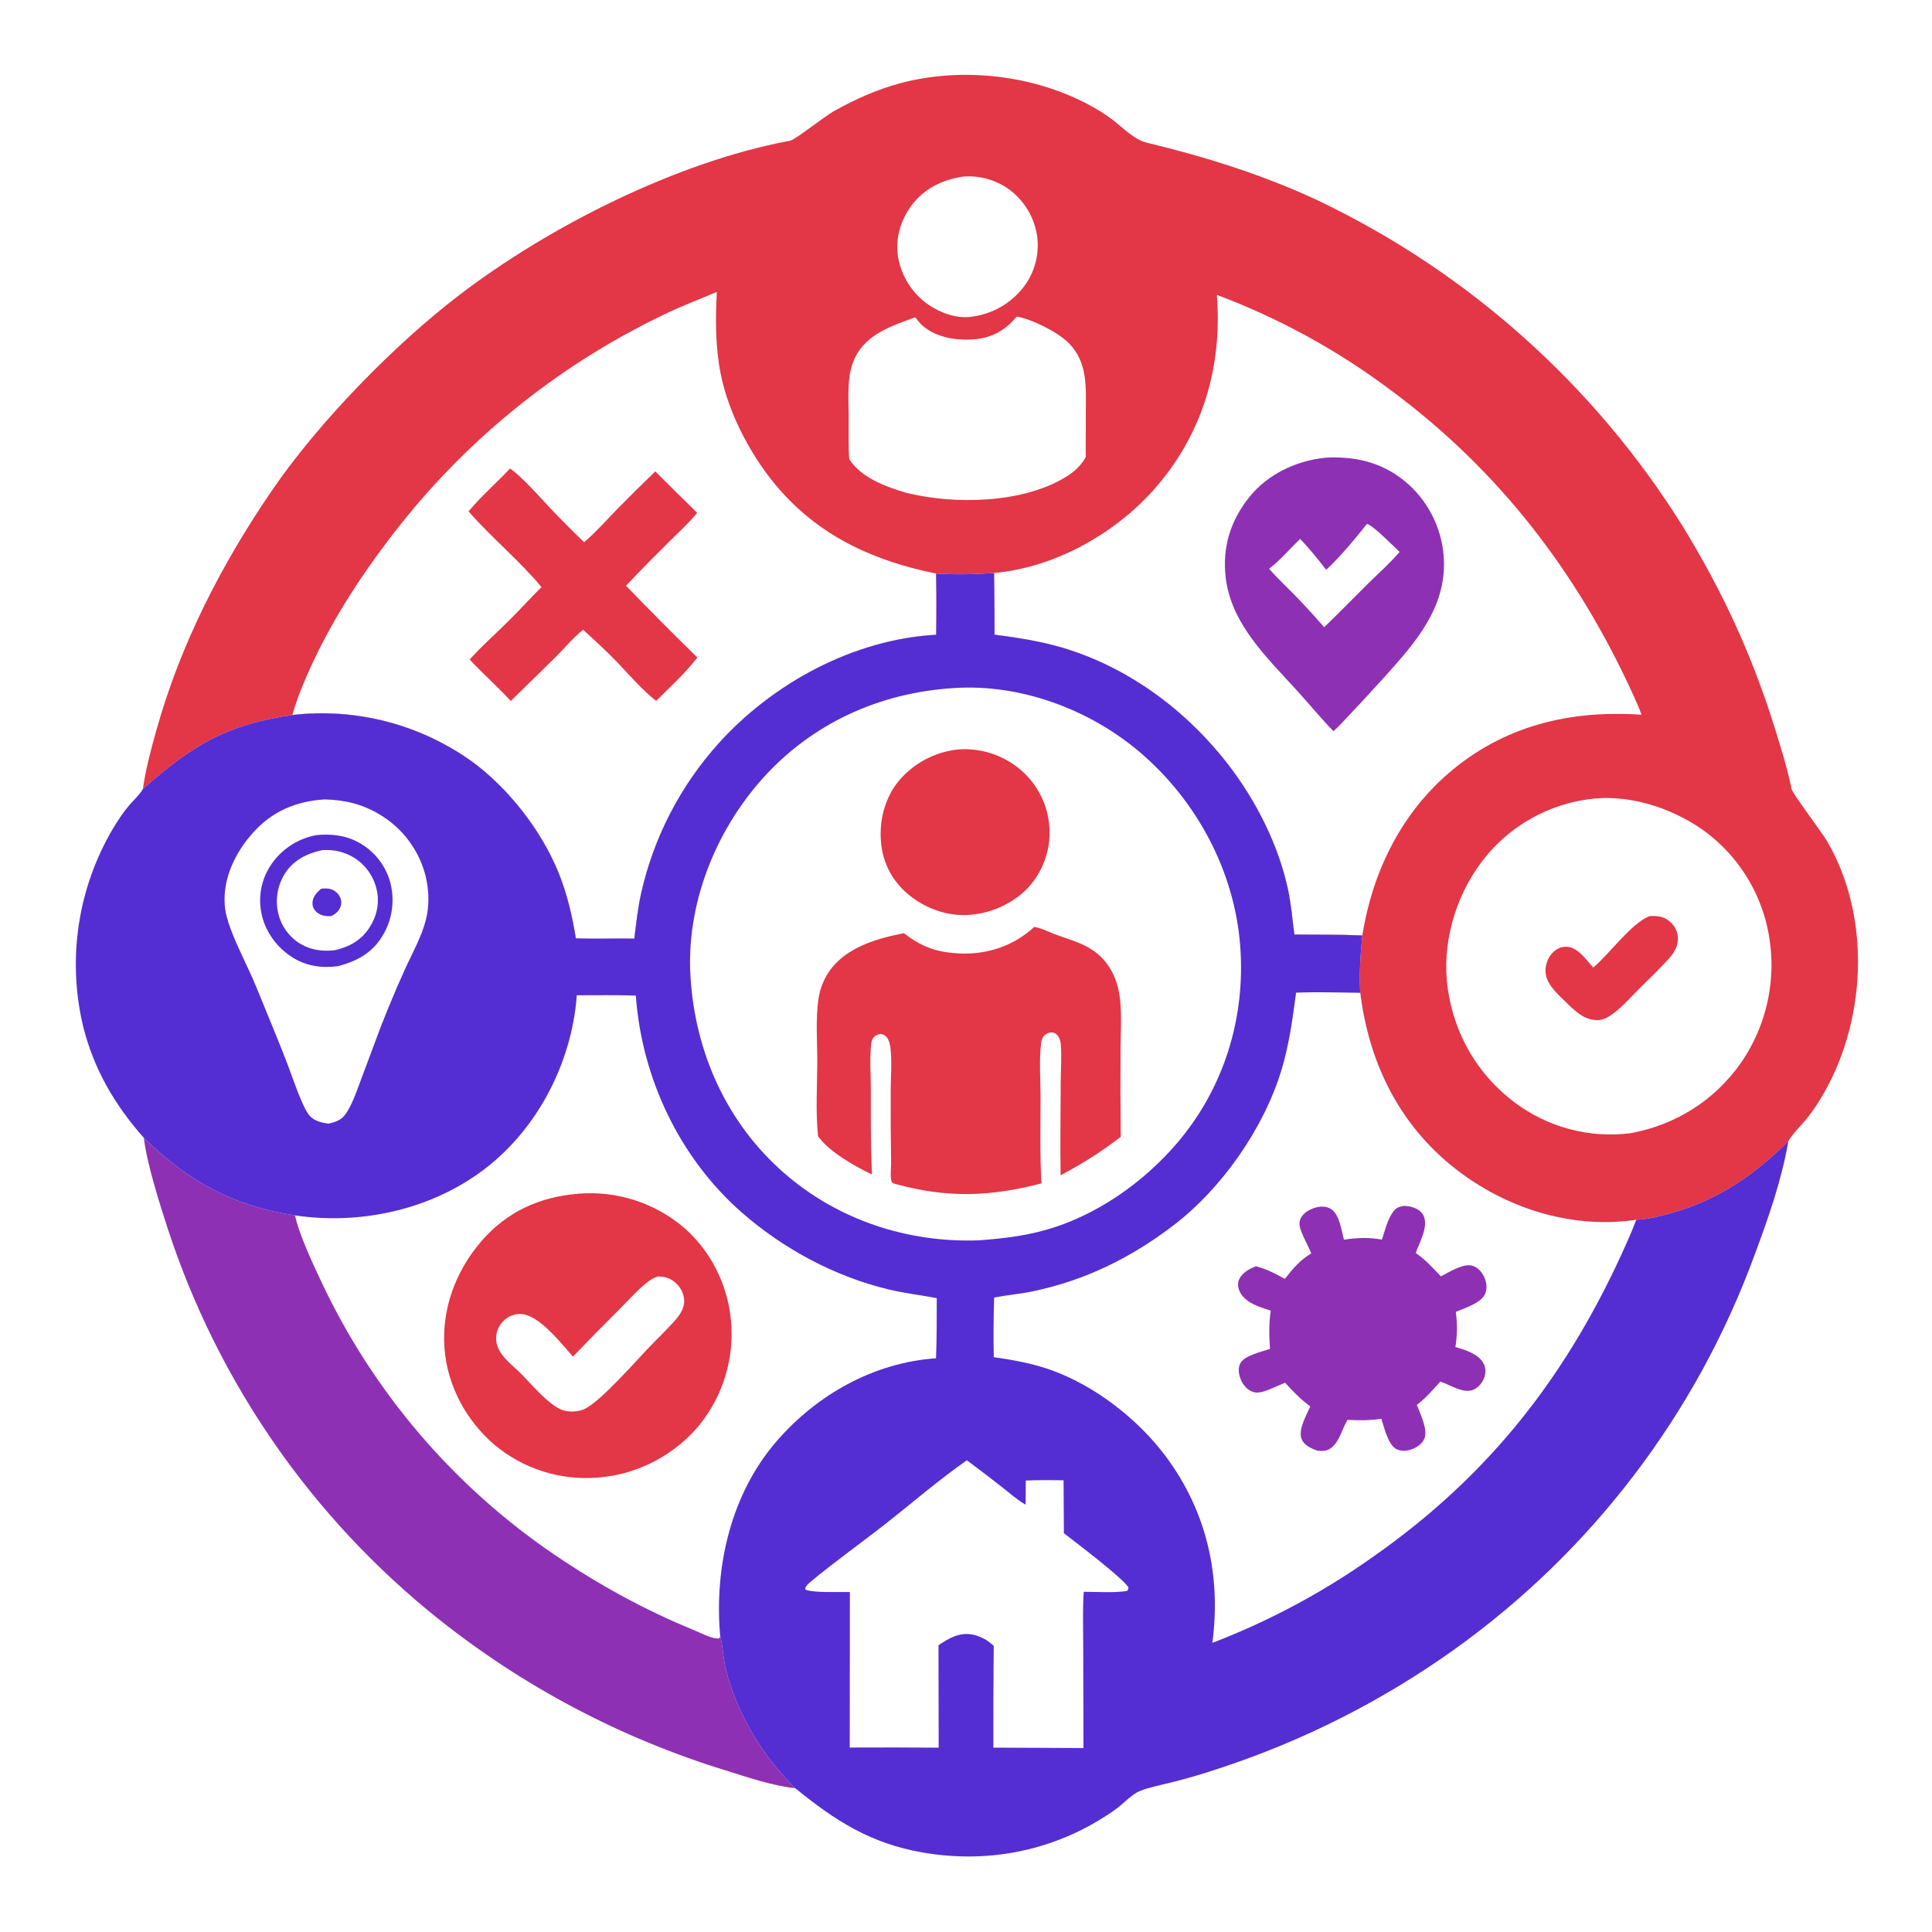 <?xml version="1.0" encoding="utf-8" ?>
<svg xmlns="http://www.w3.org/2000/svg" xmlns:xlink="http://www.w3.org/1999/xlink" width="1024" height="1024">
	<path fill="white" d="M0 0L1024 0L1024 1024L0 1024L0 0Z"/>
	<path fill="#8E30B4" d="M76.263 603.103C99.756 626.109 123.709 639.287 156.42 644.196C158.165 653.273 166.046 670.295 170.263 679.179Q172.825 684.636 175.569 690.004Q178.313 695.372 181.235 700.646Q184.156 705.919 187.253 711.092Q190.35 716.264 193.618 721.33Q196.886 726.396 200.322 731.35Q203.758 736.304 207.358 741.14Q210.958 745.975 214.718 750.688Q218.478 755.401 222.393 759.985Q226.309 764.569 230.376 769.019Q234.442 773.47 238.656 777.782Q242.869 782.094 247.225 786.262Q251.58 790.43 256.073 794.45Q260.566 798.47 265.19 802.338Q269.815 806.205 274.567 809.916Q279.318 813.626 284.192 817.176Q289.065 820.725 294.054 824.109C317.521 840.012 341.767 853.316 368.022 864.063C371.788 865.605 376.915 868.478 380.977 868.442C381.741 867.61 381.533 868.074 381.709 867.105C381.757 867.275 381.813 867.443 381.854 867.615C383.194 873.242 383.322 879.297 384.753 884.994C390.605 908.296 404.359 930.992 421.504 947.793C409.302 946.477 396.304 942.024 384.627 938.36Q379.435 936.765 374.283 935.049Q369.13 933.333 364.019 931.496Q358.908 929.659 353.842 927.702Q348.775 925.746 343.756 923.671Q338.737 921.596 333.768 919.404Q328.8 917.211 323.884 914.903Q318.967 912.595 314.107 910.171Q309.247 907.748 304.444 905.211Q299.642 902.675 294.901 900.026Q290.16 897.377 285.482 894.617Q280.804 891.858 276.193 888.989Q271.581 886.12 267.038 883.144Q262.495 880.168 258.024 877.086Q253.552 874.004 249.154 870.817Q244.756 867.631 240.434 864.342Q236.112 861.053 231.868 857.664Q228.771 855.185 225.72 852.65Q222.669 850.115 219.664 847.526Q216.659 844.937 213.701 842.293Q210.744 839.65 207.834 836.954Q204.925 834.257 202.065 831.509Q199.204 828.76 196.394 825.961Q193.584 823.161 190.825 820.311Q188.066 817.461 185.359 814.562Q182.652 811.662 179.998 808.715Q177.343 805.767 174.743 802.771Q172.142 799.776 169.596 796.734Q167.05 793.693 164.559 790.605Q162.069 787.518 159.634 784.386Q157.2 781.254 154.822 778.079Q152.445 774.904 150.125 771.686Q147.806 768.468 145.544 765.209Q143.283 761.95 141.081 758.651Q138.879 755.351 136.737 752.012Q134.595 748.674 132.514 745.297Q130.433 741.92 128.413 738.506Q126.393 735.092 124.435 731.642Q122.477 728.193 120.582 724.708Q118.687 721.223 116.855 717.705Q115.023 714.187 113.255 710.636Q111.487 707.085 109.783 703.503Q108.079 699.92 106.441 696.308Q104.802 692.695 103.229 689.054Q101.656 685.413 100.149 681.743Q98.642 678.074 97.201 674.378Q95.761 670.682 94.387 666.961Q93.014 663.24 91.708 659.494Q90.402 655.748 89.164 651.98C84.866 638.932 77.728 616.403 76.263 603.103Z"/>
	<path fill="#E33646" d="M418.008 74.715C418.322 74.653 418.639 74.602 418.951 74.53C421.717 73.893 437.1 61.599 442.056 58.857C453.275 52.65 464.453 47.543 476.896 44.183C510.195 35.192 549.086 39.784 579.269 56.706Q584.534 59.651 589.376 63.25C594.996 67.484 601.009 73.99 607.954 75.661C638.959 83.105 669.604 92.726 698.543 106.252Q702.256 108.024 705.936 109.861Q709.617 111.698 713.265 113.601Q716.912 115.503 720.525 117.47Q724.138 119.437 727.716 121.468Q731.293 123.499 734.834 125.593Q738.375 127.687 741.878 129.844Q745.381 132.001 748.845 134.219Q752.309 136.438 755.734 138.718Q759.158 140.998 762.541 143.339Q765.924 145.679 769.265 148.079Q772.606 150.48 775.903 152.939Q779.201 155.398 782.455 157.916Q785.708 160.433 788.916 163.008Q792.124 165.583 795.286 168.215Q798.448 170.846 801.563 173.534Q804.678 176.221 807.744 178.964Q810.81 181.706 813.828 184.503Q816.845 187.299 819.812 190.149Q822.778 192.998 825.694 195.9Q828.61 198.802 831.474 201.755Q834.338 204.709 837.148 207.713Q839.959 210.716 842.716 213.77Q845.473 216.823 848.175 219.925Q850.877 223.026 853.524 226.176Q856.171 229.325 858.761 232.521Q861.351 235.717 863.884 238.958Q866.417 242.2 868.892 245.486Q871.367 248.772 873.783 252.101Q876.199 255.431 878.556 258.803Q880.912 262.175 883.209 265.588Q885.505 269.001 887.74 272.455Q889.975 275.908 892.149 279.401C913.094 313.596 928.868 347.874 940.772 386.189C943.919 396.318 947.155 406.711 949.36 417.087C949.414 417.422 949.458 417.759 949.522 418.092C949.991 420.516 965.732 441.312 968.325 445.734C992.267 486.563 989.225 542.921 964.704 582.735C962.378 586.511 959.815 590.274 956.958 593.67C953.937 597.26 950.175 600.818 947.853 604.895C929.648 622.93 910.342 636.178 885.382 643.069C879.621 644.659 873.23 646.318 867.237 646.509Q866.375 646.668 865.506 646.788C831.74 651.181 797.786 640.187 771.251 619.396C741.485 596.073 725.511 563.17 720.945 526.205C720.341 515.854 721.085 506.084 722.048 495.803C710.084 495.293 698.032 495.427 686.055 495.317C684.977 487.522 684.406 479.717 682.784 471.993C677.753 448.046 665.81 424.489 650.934 405.2C628.817 376.52 597.96 353.597 563.064 343.288C551.367 339.833 539.205 337.954 527.133 336.393Q527.178 320.05 526.872 303.709C516.499 304.456 506.531 304.63 496.141 304.018Q496.461 320.225 496.177 336.433C452.483 338.857 409.624 362.021 380.657 394.268Q378.763 396.378 376.938 398.548Q375.113 400.718 373.358 402.945Q371.604 405.173 369.922 407.455Q368.24 409.738 366.632 412.073Q365.024 414.409 363.492 416.795Q361.961 419.181 360.506 421.615Q359.052 424.049 357.676 426.528Q356.301 429.008 355.006 431.53Q353.711 434.052 352.497 436.615Q351.284 439.178 350.154 441.778Q349.023 444.378 347.977 447.014Q346.931 449.649 345.97 452.316Q345.009 454.984 344.134 457.681Q343.26 460.378 342.472 463.102Q341.684 465.826 340.985 468.573Q340.285 471.321 339.674 474.09C338.023 481.789 337.159 489.695 336.193 497.504C325.874 497.255 315.512 497.786 305.209 497.297C303.286 485.376 300.566 473.7 296.011 462.474C286.988 440.243 269.446 417.593 249.825 403.393Q248.55 402.485 247.254 401.606Q245.958 400.727 244.643 399.878Q243.327 399.029 241.993 398.21Q240.658 397.391 239.305 396.604Q237.952 395.816 236.581 395.059Q235.21 394.303 233.822 393.578Q232.434 392.853 231.03 392.16Q229.626 391.467 228.207 390.807Q226.787 390.146 225.353 389.518Q223.919 388.891 222.47 388.296Q221.022 387.701 219.56 387.14Q218.099 386.578 216.624 386.051Q215.15 385.523 213.664 385.029Q212.179 384.536 210.682 384.076Q209.185 383.617 207.678 383.191Q206.171 382.766 204.655 382.376Q203.139 381.985 201.614 381.63Q200.089 381.274 198.557 380.954Q197.024 380.633 195.485 380.348Q193.945 380.063 192.399 379.813Q190.854 379.563 189.303 379.349Q187.752 379.134 186.196 378.956Q184.641 378.777 183.082 378.634Q181.523 378.491 179.96 378.384Q178.398 378.276 176.834 378.205Q175.27 378.134 173.705 378.098Q172.14 378.063 170.574 378.063Q169.008 378.064 167.443 378.1Q165.878 378.136 164.314 378.208Q162.75 378.281 161.188 378.389Q159.626 378.497 158.066 378.641Q156.507 378.784 154.952 378.964C119.764 384.074 101.774 395.124 75.757 418.136C77.226 407.63 80.083 396.942 82.957 386.739C95.828 341.05 117.411 299.035 144.128 259.979C168.85 223.839 208.83 182.801 243.617 156.237C291.386 119.758 358.727 85.91 418.008 74.715Z"/>
	<path fill="white" d="M510.021 93.663C518.687 92.698 528.089 95.378 535.071 100.554Q535.813 101.11 536.526 101.702Q537.24 102.294 537.923 102.921Q538.607 103.547 539.258 104.207Q539.91 104.866 540.528 105.557Q541.146 106.248 541.73 106.969Q542.313 107.689 542.86 108.438Q543.407 109.186 543.917 109.961Q544.426 110.736 544.897 111.534Q545.367 112.333 545.798 113.154Q546.228 113.975 546.618 114.817Q547.007 115.658 547.355 116.518Q547.702 117.377 548.007 118.253Q548.312 119.128 548.573 120.018Q548.834 120.908 549.05 121.809Q549.267 122.711 549.439 123.622Q549.611 124.533 549.738 125.451Q549.849 126.334 549.918 127.221Q549.986 128.109 550.011 128.998Q550.035 129.888 550.017 130.777Q549.998 131.667 549.936 132.555Q549.874 133.443 549.768 134.326Q549.663 135.21 549.514 136.088Q549.365 136.965 549.174 137.834Q548.983 138.703 548.75 139.562Q548.516 140.421 548.241 141.267Q547.966 142.113 547.65 142.945Q547.333 143.777 546.977 144.593Q546.62 145.408 546.225 146.205Q545.829 147.002 545.394 147.779Q544.96 148.556 544.488 149.31Q544.016 150.065 543.508 150.795Q543 151.526 542.457 152.231Q541.839 153.026 541.182 153.79Q540.526 154.553 539.833 155.284Q539.14 156.015 538.413 156.711Q537.685 157.408 536.925 158.068Q536.164 158.728 535.372 159.35Q534.58 159.972 533.759 160.555Q532.938 161.138 532.089 161.68Q531.241 162.222 530.367 162.723Q529.493 163.223 528.595 163.68Q527.698 164.137 526.78 164.55Q525.861 164.963 524.924 165.33Q523.986 165.698 523.032 166.02Q522.077 166.341 521.109 166.616Q520.14 166.891 519.159 167.118Q518.177 167.345 517.187 167.524Q516.196 167.703 515.197 167.834C507.155 169.106 498.316 165.825 491.793 161.285Q491.02 160.739 490.275 160.156Q489.531 159.574 488.815 158.955Q488.1 158.336 487.415 157.683Q486.731 157.03 486.079 156.345Q485.428 155.659 484.811 154.942Q484.193 154.226 483.612 153.479Q483.031 152.733 482.487 151.96Q481.943 151.186 481.437 150.386Q480.932 149.587 480.466 148.764Q480 147.94 479.575 147.095Q479.151 146.25 478.768 145.385Q478.385 144.521 478.044 143.638Q477.704 142.755 477.408 141.857Q477.111 140.959 476.859 140.047Q476.607 139.136 476.4 138.213Q476.193 137.29 476.031 136.358C474.42 126.806 477.157 117.046 482.827 109.285C489.509 100.138 499.021 95.403 510.021 93.663Z"/>
	<path fill="white" d="M538.877 167.796C546.963 169.15 560.647 175.985 566.452 181.828C576.715 192.158 575.534 205.49 575.499 218.926L575.463 242.323C572.915 246.849 569.214 250.18 564.817 252.861C541.835 266.873 505.802 267.531 480.373 261.198C469.605 258.025 456.439 253.271 450.115 243.353C449.592 236.239 449.867 229.056 449.828 221.926C449.788 214.528 449.269 206.779 450.272 199.442Q450.6 196.968 451.291 194.571Q451.983 192.173 453.023 189.905C458.976 177.056 472.793 172.641 485.13 168.161C486.307 169.733 487.479 171.307 488.97 172.601C496.321 178.98 507.031 180.613 516.436 179.827C525.929 179.032 532.844 175.024 538.877 167.796Z"/>
	<path fill="white" d="M841.566 423.683C862.217 420.607 884.757 427.669 901.698 439.268Q902.57 439.878 903.426 440.508Q904.282 441.139 905.123 441.79Q905.964 442.442 906.789 443.114Q907.613 443.785 908.421 444.477Q909.229 445.169 910.02 445.88Q910.81 446.592 911.583 447.322Q912.356 448.053 913.111 448.802Q913.866 449.551 914.603 450.318Q915.339 451.086 916.057 451.871Q916.774 452.656 917.472 453.458Q918.17 454.261 918.849 455.08Q919.527 455.9 920.185 456.735Q920.843 457.571 921.48 458.422Q922.117 459.274 922.734 460.141Q923.35 461.008 923.945 461.889Q924.54 462.771 925.113 463.667Q925.686 464.563 926.237 465.473Q926.788 466.382 927.317 467.305Q927.846 468.228 928.352 469.164Q928.857 470.099 929.34 471.047Q929.823 471.995 930.283 472.954Q930.742 473.913 931.178 474.883Q931.614 475.853 932.027 476.834Q932.439 477.814 932.827 478.805Q933.215 479.795 933.578 480.794Q933.942 481.794 934.281 482.802Q934.62 483.81 934.935 484.826Q935.249 485.842 935.539 486.866Q935.828 487.889 936.092 488.919Q936.357 489.949 936.596 490.986Q936.835 492.022 937.048 493.064Q937.262 494.106 937.45 495.153Q937.65 496.254 937.822 497.359Q937.995 498.464 938.14 499.574Q938.286 500.683 938.404 501.795Q938.522 502.908 938.613 504.023Q938.704 505.138 938.768 506.255Q938.831 507.372 938.868 508.49Q938.904 509.608 938.913 510.727Q938.921 511.846 938.903 512.964Q938.884 514.083 938.838 515.201Q938.792 516.318 938.719 517.435Q938.645 518.551 938.545 519.665Q938.444 520.78 938.316 521.891Q938.188 523.002 938.033 524.11Q937.877 525.218 937.695 526.322Q937.513 527.426 937.303 528.525Q937.094 529.624 936.858 530.718Q936.622 531.811 936.359 532.898Q936.096 533.986 935.806 535.066Q935.517 536.147 935.201 537.22Q934.885 538.294 934.543 539.359Q934.201 540.424 933.833 541.48Q933.465 542.537 933.071 543.584Q932.677 544.631 932.258 545.668Q931.838 546.705 931.393 547.732Q930.949 548.759 930.479 549.774Q930.009 550.789 929.515 551.793Q929.02 552.796 928.501 553.787Q927.982 554.779 927.439 555.757Q926.896 556.735 926.329 557.699Q925.763 558.664 925.172 559.614Q924.582 560.565 923.969 561.5Q923.355 562.436 922.719 563.356C908.766 583.285 887.956 596.349 864.04 600.656Q862.023 600.905 859.996 601.058Q857.969 601.21 855.937 601.265Q853.905 601.32 851.873 601.277Q849.841 601.234 847.813 601.094Q845.785 600.954 843.766 600.717Q841.748 600.48 839.743 600.146Q837.738 599.813 835.751 599.383Q833.764 598.954 831.8 598.429Q829.836 597.905 827.9 597.287Q825.963 596.67 824.059 595.96Q822.154 595.25 820.286 594.449Q818.417 593.649 816.59 592.759Q814.762 591.87 812.979 590.894Q811.196 589.918 809.462 588.858Q807.727 587.798 806.046 586.656Q804.365 585.514 802.74 584.292C783.072 569.48 770.749 548.152 767.32 523.84C764.05 500.661 771.167 475.437 785.262 456.868Q785.892 456.03 786.541 455.208Q787.191 454.385 787.861 453.579Q788.531 452.773 789.221 451.984Q789.911 451.195 790.619 450.422Q791.328 449.65 792.056 448.896Q792.784 448.142 793.53 447.405Q794.276 446.669 795.039 445.951Q795.803 445.234 796.585 444.535Q797.366 443.836 798.164 443.157Q798.963 442.478 799.778 441.819Q800.592 441.159 801.423 440.52Q802.254 439.881 803.1 439.263Q803.946 438.644 804.808 438.047Q805.669 437.449 806.544 436.873Q807.42 436.297 808.31 435.743Q809.199 435.189 810.102 434.657Q811.005 434.124 811.921 433.615Q812.837 433.105 813.765 432.618Q814.693 432.131 815.633 431.667Q816.573 431.202 817.524 430.762Q818.474 430.321 819.436 429.904Q820.398 429.486 821.369 429.093Q822.341 428.699 823.321 428.33Q824.302 427.96 825.292 427.615Q826.282 427.27 827.28 426.949Q828.277 426.629 829.283 426.333Q830.288 426.037 831.301 425.765Q832.313 425.494 833.332 425.248Q834.351 425.002 835.375 424.781Q836.4 424.56 837.43 424.364Q838.459 424.168 839.494 423.998Q840.528 423.828 841.566 423.683Z"/>
	<path fill="#E33646" d="M874.101 485.613C877.996 485.293 881.669 485.633 884.801 488.239C887.464 490.455 889.15 493.355 889.323 496.855C889.528 500.997 887.707 504.444 885.059 507.472C880.035 513.218 874.357 518.506 868.959 523.909C864.469 528.403 859.976 533.594 854.828 537.345C852.574 538.987 850.064 540.511 847.219 540.643C840.727 540.945 836.258 537.131 831.816 532.977C827.194 528.23 819.543 522.347 819.177 515.291C818.979 511.479 820.333 507.586 823.028 504.848C824.893 502.952 827.353 501.747 830.043 501.787C836.254 501.879 840.644 508.672 844.475 512.828C853.367 505.239 864.388 489.662 874.101 485.613Z"/>
	<path fill="white" d="M379.935 154.712C379.134 169.203 379.162 183.802 381.97 198.105C386.24 219.852 399.072 243.649 413.689 260.064C435.973 285.091 463.933 297.424 496.141 304.018Q496.461 320.225 496.177 336.433C452.483 338.857 409.624 362.021 380.657 394.268Q378.763 396.378 376.938 398.548Q375.113 400.718 373.358 402.945Q371.604 405.173 369.922 407.455Q368.24 409.738 366.632 412.073Q365.024 414.409 363.492 416.795Q361.961 419.181 360.506 421.615Q359.052 424.049 357.676 426.528Q356.301 429.008 355.006 431.53Q353.711 434.052 352.497 436.615Q351.284 439.178 350.154 441.778Q349.023 444.378 347.977 447.014Q346.931 449.649 345.97 452.316Q345.009 454.984 344.134 457.681Q343.26 460.378 342.472 463.102Q341.684 465.826 340.985 468.573Q340.285 471.321 339.674 474.09C338.023 481.789 337.159 489.695 336.193 497.504C325.874 497.255 315.512 497.786 305.209 497.297C303.286 485.376 300.566 473.7 296.011 462.474C286.988 440.243 269.446 417.593 249.825 403.393Q248.55 402.485 247.254 401.606Q245.958 400.727 244.643 399.878Q243.327 399.029 241.993 398.21Q240.658 397.391 239.305 396.604Q237.952 395.816 236.581 395.059Q235.21 394.303 233.822 393.578Q232.434 392.853 231.03 392.16Q229.626 391.467 228.207 390.807Q226.787 390.146 225.353 389.518Q223.919 388.891 222.47 388.296Q221.022 387.701 219.56 387.14Q218.099 386.578 216.624 386.051Q215.15 385.523 213.664 385.029Q212.179 384.536 210.682 384.076Q209.185 383.617 207.678 383.191Q206.171 382.766 204.655 382.376Q203.139 381.985 201.614 381.63Q200.089 381.274 198.557 380.954Q197.024 380.633 195.485 380.348Q193.945 380.063 192.399 379.813Q190.854 379.563 189.303 379.349Q187.752 379.134 186.196 378.956Q184.641 378.777 183.082 378.634Q181.523 378.491 179.96 378.384Q178.398 378.276 176.834 378.205Q175.27 378.134 173.705 378.098Q172.14 378.063 170.574 378.063Q169.008 378.064 167.443 378.1Q165.878 378.136 164.314 378.208Q162.75 378.281 161.188 378.389Q159.626 378.497 158.066 378.641Q156.507 378.784 154.952 378.964Q157.048 371.678 159.878 364.645C171.018 337.082 187.117 310.993 205.044 287.383Q208.647 282.559 212.394 277.846Q216.141 273.133 220.029 268.535Q223.918 263.938 227.943 259.461Q231.969 254.984 236.129 250.63Q240.289 246.277 244.579 242.052Q248.868 237.827 253.284 233.734Q257.7 229.641 262.238 225.684Q266.776 221.726 271.432 217.908Q276.088 214.09 280.857 210.415Q285.626 206.74 290.505 203.211Q295.384 199.682 300.367 196.303Q305.35 192.924 310.434 189.697Q315.517 186.47 320.696 183.399Q325.875 180.328 331.145 177.415Q336.414 174.502 341.77 171.751Q347.126 168.999 352.562 166.411C361.461 162.102 370.838 158.597 379.935 154.712Z"/>
	<path fill="#E33646" d="M270.342 248.328C277.002 253.044 285.764 263.097 291.417 269.112Q300.299 278.455 309.598 287.383C315.803 282.103 321.322 275.826 326.993 269.976Q337.007 259.754 347.334 249.849Q358.354 260.873 369.485 271.784C365.243 277.112 360.048 281.773 355.217 286.564C347.292 294.425 339.405 302.275 331.815 310.463Q350.418 329.778 369.62 348.498C363.292 356.645 355.099 364.215 347.775 371.496C340.116 365.507 333.451 357.554 326.689 350.542C321.049 344.693 315.064 339.243 309.047 333.786C303.905 337.894 299.415 343.332 294.731 347.991L270.741 371.547C263.734 363.962 255.989 357.107 248.93 349.57C255.199 342.55 262.413 336.186 269.117 329.566C275.218 323.541 280.938 317.187 286.997 311.138C275.111 296.887 260.512 285.016 248.351 271.033C255.045 263.002 263.146 255.938 270.342 248.328Z"/>
	<path fill="white" d="M644.959 156.295Q651.114 158.602 657.183 161.127Q663.252 163.652 669.228 166.391Q675.203 169.129 681.078 172.079Q686.952 175.028 692.718 178.185Q698.484 181.341 704.134 184.7Q709.784 188.059 715.311 191.617Q720.838 195.175 726.235 198.927Q731.633 202.679 736.893 206.621C794.612 249.343 836.191 303.529 865.828 368.739C867.327 372.036 868.882 375.39 870.019 378.829C832.024 376.213 796.781 384.657 767.472 410.081C741.981 432.194 727.337 462.874 722.048 495.803C710.084 495.293 698.032 495.427 686.055 495.317C684.977 487.522 684.406 479.717 682.784 471.993C677.753 448.046 665.81 424.489 650.934 405.2C628.817 376.52 597.96 353.597 563.064 343.288C551.367 339.833 539.205 337.954 527.133 336.393Q527.178 320.05 526.872 303.709C559.43 300.779 592.015 282.382 613.133 257.727C637.745 228.992 647.917 193.752 644.959 156.295Z"/>
	<path fill="#8E30B4" d="M701.835 242.695C702.805 242.562 702.552 242.571 703.388 242.534C719.971 241.799 734.597 245.756 747.031 257.17Q748.067 258.131 749.054 259.143Q750.041 260.154 750.977 261.213Q751.914 262.271 752.797 263.375Q753.679 264.479 754.507 265.624Q755.334 266.77 756.104 267.955Q756.874 269.14 757.585 270.362Q758.295 271.583 758.945 272.839Q759.594 274.094 760.181 275.379Q760.768 276.665 761.291 277.978Q761.814 279.291 762.271 280.628Q762.729 281.965 763.12 283.323Q763.511 284.682 763.835 286.057Q764.158 287.433 764.414 288.823Q764.669 290.213 764.856 291.614Q765.042 293.015 765.16 294.423Q765.277 295.832 765.325 297.244C766.126 322.267 750.337 340.424 734.609 357.933Q722.486 371.368 710.009 384.475C708.991 385.536 707.826 386.517 706.746 387.518C700.064 380.713 694.037 373.293 687.63 366.232C671.715 348.694 652.476 330.806 649.624 305.948C647.802 290.068 652.182 275.942 662.154 263.486C671.734 251.519 686.731 244.297 701.835 242.695Z"/>
	<path fill="white" d="M724.526 277.68C727.641 278.359 738.784 289.686 741.813 292.539C736.677 298.528 730.531 303.952 724.907 309.508C717.199 317.122 709.67 324.933 701.841 332.422Q695.26 324.831 688.321 317.566C683.156 312.143 677.577 307.121 672.651 301.472C678.786 296.737 683.528 290.928 689.125 285.641C694.037 290.789 698.571 296.365 702.885 302.018C709.778 295.808 718.633 285.101 724.526 277.68Z"/>
	<path fill="#542ED2" d="M496.141 304.018C506.531 304.63 516.499 304.456 526.872 303.709Q527.178 320.05 527.133 336.393C539.205 337.954 551.367 339.833 563.064 343.288C597.96 353.597 628.817 376.52 650.934 405.2C665.81 424.489 677.753 448.046 682.784 471.993C684.406 479.717 684.977 487.522 686.055 495.317C698.032 495.427 710.084 495.293 722.048 495.803C721.085 506.084 720.341 515.854 720.945 526.205C725.511 563.17 741.485 596.073 771.251 619.396C797.786 640.187 831.74 651.181 865.506 646.788Q866.375 646.668 867.237 646.509C873.23 646.318 879.621 644.659 885.382 643.069C910.342 636.178 929.648 622.93 947.853 604.895C944.376 625.218 937.314 645.447 930.122 664.7Q928.686 668.636 927.177 672.545Q925.667 676.453 924.084 680.333Q922.501 684.212 920.845 688.061Q919.189 691.91 917.461 695.727Q915.733 699.544 913.934 703.328Q912.134 707.112 910.264 710.861Q908.393 714.61 906.453 718.323Q904.512 722.037 902.502 725.713Q900.491 729.389 898.412 733.027Q896.333 736.665 894.186 740.262Q892.038 743.86 889.824 747.417Q887.609 750.974 885.328 754.488Q883.047 758.003 880.7 761.474Q878.353 764.945 875.94 768.371Q873.529 771.797 871.053 775.177Q868.576 778.557 866.037 781.89Q863.498 785.222 860.896 788.507Q858.295 791.791 855.632 795.026Q852.969 798.261 850.246 801.445Q847.522 804.629 844.739 807.761Q841.956 810.894 839.115 813.973Q836.274 817.052 833.375 820.078Q830.476 823.103 827.521 826.073Q824.566 829.043 821.555 831.957Q818.544 834.871 815.479 837.728Q812.414 840.585 809.296 843.383Q806.178 846.182 803.007 848.921Q799.837 851.661 796.615 854.34Q793.394 857.019 790.122 859.637Q786.851 862.255 783.531 864.811Q780.211 867.367 776.844 869.86Q773.476 872.353 770.062 874.782Q763.005 879.8 755.764 884.55Q748.523 889.301 741.11 893.776Q733.696 898.252 726.12 902.446Q718.544 906.64 710.816 910.548Q703.088 914.455 695.219 918.07Q687.35 921.685 679.351 925.003Q671.352 928.32 663.234 931.336Q655.116 934.351 646.891 937.06Q634.136 941.398 621.064 944.659C615.613 946.076 609.501 947.139 604.287 949.224C600.08 950.907 596.119 955.247 592.536 958.035C589.966 960.034 587.239 961.81 584.481 963.536C555.729 981.537 522.335 987.651 488.943 981.846C461.404 977.059 442.629 964.998 421.504 947.793C404.359 930.992 390.605 908.296 384.753 884.994C383.322 879.297 383.194 873.242 381.854 867.615C381.813 867.443 381.757 867.275 381.709 867.105C381.533 868.074 381.741 867.61 380.977 868.442C376.915 868.478 371.788 865.605 368.022 864.063C341.767 853.316 317.521 840.012 294.054 824.109Q289.065 820.725 284.192 817.176Q279.318 813.626 274.567 809.916Q269.815 806.205 265.19 802.338Q260.566 798.47 256.073 794.45Q251.58 790.43 247.225 786.262Q242.869 782.094 238.656 777.782Q234.442 773.47 230.376 769.019Q226.309 764.569 222.393 759.985Q218.478 755.401 214.718 750.688Q210.958 745.975 207.358 741.14Q203.758 736.304 200.322 731.35Q196.886 726.396 193.618 721.33Q190.35 716.264 187.253 711.092Q184.156 705.919 181.235 700.646Q178.313 695.372 175.569 690.004Q172.825 684.636 170.263 679.179C166.046 670.295 158.165 653.273 156.42 644.196C123.709 639.287 99.756 626.109 76.263 603.103C60.762 585.653 49.55 566.388 43.976 543.638Q43.585 541.984 43.235 540.322Q42.884 538.659 42.573 536.989Q42.263 535.318 41.992 533.641Q41.722 531.964 41.492 530.28Q41.262 528.597 41.073 526.908Q40.883 525.22 40.734 523.527Q40.586 521.834 40.477 520.139Q40.369 518.443 40.302 516.745Q40.234 515.048 40.208 513.349Q40.181 511.65 40.196 509.951Q40.21 508.252 40.265 506.554Q40.32 504.855 40.416 503.159Q40.512 501.463 40.649 499.769Q40.785 498.075 40.963 496.386Q41.14 494.696 41.358 493.011Q41.575 491.326 41.834 489.646Q42.092 487.967 42.391 486.294Q42.689 484.622 43.028 482.957Q43.366 481.292 43.745 479.635Q44.123 477.979 44.542 476.332Q44.96 474.685 45.418 473.049Q45.875 471.413 46.372 469.788Q46.869 468.163 47.405 466.551Q47.941 464.938 48.515 463.339Q49.089 461.74 49.702 460.155Q50.315 458.57 50.965 457.001Q51.616 455.431 52.304 453.878Q52.992 452.324 53.717 450.787Q54.442 449.251 55.204 447.732Q55.966 446.213 56.764 444.714Q57.562 443.214 58.396 441.733Q59.23 440.253 60.099 438.793C62.601 434.649 65.386 430.464 68.512 426.764C70.807 424.047 73.747 421.554 75.553 418.498C75.624 418.379 75.689 418.257 75.757 418.136C101.774 395.124 119.764 384.074 154.952 378.964Q156.507 378.784 158.066 378.641Q159.626 378.497 161.188 378.389Q162.75 378.281 164.314 378.208Q165.878 378.136 167.443 378.1Q169.008 378.064 170.574 378.063Q172.14 378.063 173.705 378.098Q175.27 378.134 176.834 378.205Q178.398 378.276 179.96 378.384Q181.523 378.491 183.082 378.634Q184.641 378.777 186.196 378.956Q187.752 379.134 189.303 379.349Q190.854 379.563 192.399 379.813Q193.945 380.063 195.485 380.348Q197.024 380.633 198.557 380.954Q200.089 381.274 201.614 381.63Q203.139 381.985 204.655 382.376Q206.171 382.766 207.678 383.191Q209.185 383.617 210.682 384.076Q212.179 384.536 213.665 385.029Q215.15 385.523 216.624 386.051Q218.099 386.578 219.56 387.14Q221.022 387.701 222.47 388.296Q223.919 388.891 225.353 389.518Q226.787 390.146 228.207 390.807Q229.626 391.467 231.03 392.16Q232.434 392.853 233.822 393.578Q235.21 394.303 236.581 395.059Q237.952 395.816 239.305 396.604Q240.658 397.391 241.993 398.21Q243.327 399.029 244.643 399.878Q245.958 400.727 247.254 401.606Q248.55 402.485 249.825 403.393C269.446 417.593 286.988 440.243 296.011 462.474C300.566 473.7 303.286 485.376 305.209 497.297C315.512 497.786 325.874 497.255 336.193 497.504C337.159 489.695 338.023 481.789 339.674 474.09Q340.285 471.321 340.985 468.574Q341.684 465.826 342.472 463.102Q343.26 460.378 344.134 457.681Q345.009 454.984 345.97 452.316Q346.931 449.649 347.977 447.014Q349.023 444.378 350.154 441.778Q351.284 439.178 352.497 436.615Q353.711 434.052 355.006 431.53Q356.301 429.008 357.676 426.528Q359.052 424.049 360.506 421.615Q361.961 419.181 363.492 416.795Q365.024 414.409 366.632 412.073Q368.24 409.738 369.922 407.455Q371.604 405.173 373.358 402.945Q375.113 400.718 376.938 398.548Q378.763 396.378 380.657 394.268C409.624 362.021 452.483 338.857 496.177 336.433Q496.461 320.225 496.141 304.018Z"/>
	<path fill="white" d="M172.048 423.719C182.5 423.938 192.025 426.173 201.037 431.583Q202.168 432.249 203.264 432.969Q204.361 433.69 205.421 434.464Q206.48 435.238 207.5 436.063Q208.521 436.889 209.499 437.763Q210.477 438.638 211.411 439.56Q212.344 440.482 213.231 441.449Q214.118 442.416 214.957 443.426Q215.795 444.435 216.582 445.485Q217.37 446.535 218.104 447.622Q218.839 448.709 219.519 449.832Q220.199 450.954 220.822 452.108Q221.446 453.263 222.012 454.447Q222.578 455.631 223.085 456.841Q223.592 458.051 224.038 459.285Q224.485 460.519 224.87 461.774Q225.254 463.028 225.577 464.3C227.408 471.778 227.637 479.978 225.742 487.465C223.504 496.305 218.865 504.553 215.042 512.796Q210.117 523.687 205.586 534.747C200.711 546.586 196.482 558.736 191.91 570.699C189.504 576.996 187.324 584.034 183.691 589.725C181.273 593.512 178.294 594.644 174.025 595.542C170.769 595.101 167.337 594.342 164.821 592.071C162.616 590.079 160.899 585.987 159.715 583.281C156.647 576.268 154.301 568.881 151.511 561.746C146.472 548.855 141.081 536.051 135.869 523.225C131.592 512.697 126.05 502.711 122.128 492.036C120.62 487.93 119.371 483.652 119.089 479.268C118.194 465.359 124.788 451.831 133.831 441.64C144.075 430.095 156.799 424.633 172.048 423.719Z"/>
	<path fill="#542ED2" d="M167.721 442.621C175.509 441.891 183.076 442.67 190.015 446.476Q190.76 446.879 191.485 447.318Q192.21 447.757 192.912 448.231Q193.614 448.706 194.292 449.214Q194.97 449.722 195.622 450.263Q196.274 450.804 196.899 451.377Q197.523 451.949 198.119 452.552Q198.715 453.154 199.28 453.786Q199.845 454.417 200.379 455.075Q200.912 455.733 201.413 456.417Q201.913 457.101 202.38 457.808Q202.846 458.516 203.277 459.245Q203.708 459.975 204.102 460.725Q204.496 461.475 204.853 462.243Q205.21 463.012 205.529 463.797Q205.848 464.582 206.127 465.382Q206.407 466.181 206.647 466.994Q206.898 467.874 207.105 468.765Q207.312 469.656 207.474 470.556Q207.636 471.456 207.753 472.364Q207.87 473.271 207.942 474.183Q208.013 475.095 208.039 476.009Q208.065 476.924 208.045 477.838Q208.025 478.753 207.96 479.666Q207.894 480.578 207.783 481.486Q207.672 482.394 207.516 483.295Q207.359 484.197 207.158 485.089Q206.957 485.982 206.711 486.863Q206.466 487.744 206.177 488.612Q205.888 489.48 205.555 490.332Q205.223 491.185 204.849 492.019Q204.474 492.854 204.059 493.669Q203.643 494.484 203.187 495.277C197.734 504.814 189.685 509.245 179.382 512.06C170.552 513.263 162.148 512.095 154.591 507.174C146.538 501.929 140.474 493.607 138.589 484.124Q138.418 483.303 138.287 482.475Q138.157 481.647 138.068 480.813Q137.978 479.979 137.931 479.142Q137.883 478.305 137.877 477.466Q137.871 476.628 137.907 475.79Q137.942 474.953 138.019 474.118Q138.096 473.283 138.215 472.453Q138.333 471.623 138.493 470.799Q138.653 469.976 138.853 469.162Q139.053 468.348 139.294 467.545Q139.534 466.741 139.814 465.951Q140.094 465.161 140.413 464.385Q140.732 463.61 141.089 462.851Q141.446 462.092 141.84 461.352Q142.234 460.612 142.665 459.893Q143.095 459.173 143.561 458.476Q144.076 457.704 144.63 456.96Q145.183 456.215 145.773 455.499Q146.363 454.782 146.989 454.097Q147.614 453.411 148.273 452.758Q148.931 452.104 149.622 451.484Q150.313 450.865 151.034 450.281Q151.755 449.696 152.504 449.149Q153.253 448.602 154.029 448.092Q154.805 447.583 155.605 447.114Q156.406 446.644 157.229 446.215Q158.051 445.786 158.895 445.399Q159.738 445.012 160.6 444.668Q161.461 444.324 162.339 444.023Q163.217 443.722 164.109 443.466Q165.001 443.209 165.904 442.998Q166.808 442.787 167.721 442.621Z"/>
	<path fill="white" d="M170.671 450.608C176.774 450.156 182.523 451.409 187.746 454.654Q188.305 455.008 188.847 455.388Q189.388 455.769 189.91 456.176Q190.432 456.583 190.934 457.015Q191.435 457.446 191.915 457.902Q192.394 458.358 192.851 458.837Q193.308 459.316 193.74 459.817Q194.173 460.318 194.581 460.839Q194.988 461.36 195.37 461.901Q195.752 462.442 196.106 463.001Q196.461 463.56 196.788 464.135Q197.114 464.711 197.412 465.301Q197.711 465.892 197.979 466.497Q198.248 467.102 198.487 467.719Q198.726 468.336 198.934 468.964Q199.143 469.592 199.32 470.23Q199.497 470.867 199.643 471.513C201.264 478.56 199.759 485.58 195.852 491.599C191.369 498.507 184.94 502.006 177.092 503.694C170.784 504.26 165.037 503.652 159.435 500.375Q158.879 500.047 158.34 499.691Q157.802 499.335 157.281 498.952Q156.761 498.569 156.261 498.161Q155.761 497.753 155.281 497.32Q154.802 496.887 154.345 496.431Q153.888 495.975 153.455 495.496Q153.021 495.018 152.613 494.518Q152.204 494.018 151.821 493.498Q151.437 492.979 151.081 492.44Q150.724 491.902 150.395 491.347Q150.066 490.791 149.765 490.22Q149.464 489.648 149.192 489.063Q148.92 488.477 148.678 487.878Q148.436 487.28 148.224 486.67Q148.012 486.06 147.831 485.44Q147.651 484.82 147.501 484.192Q147.34 483.519 147.212 482.84Q147.084 482.16 146.991 481.474Q146.897 480.789 146.838 480.1Q146.779 479.411 146.755 478.72Q146.73 478.028 146.741 477.337Q146.751 476.645 146.796 475.955Q146.84 475.265 146.92 474.577Q146.999 473.89 147.112 473.208Q147.226 472.526 147.374 471.85Q147.521 471.174 147.702 470.507Q147.884 469.839 148.098 469.181Q148.312 468.524 148.559 467.878Q148.807 467.232 149.086 466.599Q149.365 465.966 149.675 465.348Q149.985 464.73 150.326 464.128Q150.667 463.526 151.038 462.942C155.591 455.891 162.711 452.307 170.671 450.608Z"/>
	<path fill="#542ED2" d="M170.329 471.001C171.705 470.887 173.026 470.819 174.396 471.055Q174.808 471.128 175.211 471.244Q175.613 471.36 176.001 471.516Q176.39 471.673 176.76 471.869Q177.13 472.065 177.477 472.299Q177.825 472.532 178.146 472.801Q178.468 473.069 178.76 473.369Q179.052 473.669 179.311 473.998Q179.57 474.327 179.794 474.681C180.792 476.249 181.159 478.165 180.654 479.97C179.841 482.874 178.1 484.195 175.557 485.58Q174.444 485.599 173.331 485.552C170.999 485.431 168.615 484.503 167.085 482.681C165.972 481.356 165.494 479.809 165.646 478.086C165.91 475.084 168.068 472.763 170.329 471.001Z"/>
	<path fill="white" d="M512.459 773.976Q521.931 781.014 531.214 788.301C535.212 791.419 539.185 795.031 543.615 797.512L543.679 784.709C550.351 784.402 557.037 784.535 563.713 784.578L563.877 812.617C570.601 817.888 593.871 835.383 598.055 841.202C597.98 842.421 598.183 842.29 597.278 843.264C589.994 844.342 581.797 843.663 574.401 843.69C573.774 853.152 574.138 862.823 574.125 872.314L574.271 926.499L526.497 926.281Q526.456 899.303 526.697 872.328C525.626 871.357 524.418 870.485 523.281 869.587C520.841 868.017 518.09 866.813 515.223 866.312C508.354 865.112 502.848 868.338 497.412 872.027L497.521 926.296Q473.951 926.122 450.381 926.234L450.454 843.795C444.686 843.679 431.716 844.374 426.92 842.566L426.869 841.556C427.505 840.084 428.625 839.231 429.824 838.23C442.572 827.592 456.29 817.923 469.359 807.659C483.659 796.43 497.545 784.382 512.459 773.976Z"/>
	<path fill="white" d="M305.719 527.51C316.124 527.539 326.606 527.297 337.001 527.698C340.134 571.458 360.305 614.116 393.659 643.085C415.578 662.122 442.476 676.547 470.744 683.378C479.267 685.438 487.913 686.413 496.503 688.046C496.483 698.669 496.545 709.297 496.103 719.913C463.176 722.22 433.073 739.085 411.605 763.888C387.595 791.627 378.721 829.765 381.587 865.661Q381.644 866.383 381.709 867.105C381.533 868.074 381.741 867.61 380.977 868.442C376.915 868.478 371.788 865.605 368.022 864.063C341.767 853.316 317.521 840.012 294.054 824.109Q289.065 820.725 284.192 817.176Q279.318 813.626 274.567 809.916Q269.815 806.205 265.19 802.338Q260.566 798.47 256.073 794.45Q251.58 790.43 247.225 786.262Q242.869 782.094 238.656 777.782Q234.442 773.47 230.376 769.019Q226.309 764.569 222.393 759.985Q218.478 755.401 214.718 750.688Q210.958 745.975 207.358 741.14Q203.758 736.304 200.322 731.35Q196.886 726.396 193.618 721.33Q190.35 716.264 187.253 711.092Q184.156 705.919 181.235 700.646Q178.313 695.372 175.569 690.004Q172.825 684.636 170.263 679.179C166.046 670.295 158.165 653.273 156.42 644.196C190.72 649.261 227.509 641.385 255.58 620.572C282.532 600.588 300.187 568.76 304.843 535.745Q305.415 531.642 305.719 527.51Z"/>
	<path fill="#E33646" d="M306.374 632.71C306.464 632.698 306.553 632.682 306.642 632.675Q308.462 632.527 310.286 632.466Q312.111 632.405 313.937 632.43Q315.762 632.456 317.584 632.569Q319.407 632.681 321.221 632.881Q323.036 633.08 324.84 633.365Q326.643 633.651 328.431 634.021Q330.218 634.392 331.986 634.848Q333.754 635.303 335.498 635.843Q337.243 636.382 338.959 637.003Q340.676 637.625 342.361 638.327Q344.046 639.03 345.696 639.812Q347.346 640.594 348.956 641.454Q350.567 642.313 352.135 643.249Q353.703 644.184 355.225 645.193Q356.746 646.202 358.218 647.282Q359.69 648.362 361.109 649.511C376.087 661.746 385.603 680.356 387.396 699.545Q387.58 701.422 387.672 703.305Q387.763 705.189 387.762 707.075Q387.761 708.961 387.668 710.844Q387.574 712.728 387.388 714.604Q387.202 716.481 386.924 718.346Q386.646 720.211 386.277 722.06Q385.907 723.91 385.448 725.739Q384.988 727.568 384.439 729.372Q383.89 731.176 383.253 732.951Q382.616 734.726 381.893 736.468Q381.17 738.209 380.362 739.913Q379.554 741.617 378.663 743.279Q377.773 744.941 376.801 746.558Q375.83 748.174 374.781 749.741Q373.731 751.308 372.606 752.821Q371.481 754.335 370.283 755.791C357.612 770.951 338.316 781.23 318.622 782.956Q317.544 783.089 316.461 783.176Q314.639 783.318 312.813 783.371Q310.987 783.424 309.16 783.39Q307.334 783.355 305.511 783.232Q303.688 783.109 301.873 782.898Q300.059 782.687 298.256 782.388Q296.454 782.09 294.668 781.705Q292.882 781.32 291.117 780.849Q289.351 780.378 287.611 779.822Q285.871 779.266 284.159 778.627Q282.447 777.988 280.769 777.267Q279.09 776.546 277.448 775.745Q275.806 774.943 274.205 774.063Q272.604 773.184 271.047 772.228Q269.49 771.272 267.981 770.242Q266.472 769.212 265.015 768.11Q263.557 767.008 262.155 765.837C247.169 753.078 237.13 734.528 235.606 714.797C233.993 693.907 241.445 673.819 255.021 658C268.5 642.294 285.973 634.357 306.374 632.71Z"/>
	<path fill="white" d="M348.61 676.553C352.383 676.6 355.232 677.368 358.088 679.943C360.754 682.346 362.533 685.685 362.623 689.313C362.743 694.102 359.657 697.843 356.588 701.182C352.265 705.886 347.62 710.324 343.216 714.96C335.637 722.94 319.892 740.848 311.115 746.123C308.935 747.433 306.354 748.06 303.827 748.118C301.607 748.169 299.327 747.958 297.28 747.047C289.931 743.78 281.22 733.087 275.351 727.278C270.232 722.415 263.001 717.187 262.956 709.466Q262.953 708.816 263.014 708.168Q263.075 707.521 263.2 706.882Q263.325 706.244 263.513 705.621Q263.701 704.999 263.95 704.398Q264.199 703.797 264.506 703.223Q264.814 702.65 265.176 702.11Q265.539 701.57 265.953 701.069Q266.368 700.568 266.83 700.11C269.281 697.695 272.613 696.305 276.07 696.449C285.812 696.856 297.463 712.117 303.683 719.04Q315.998 706.142 328.662 693.586C333.46 688.772 338.207 683.363 343.585 679.225C345.167 678.008 346.748 677.25 348.61 676.553Z"/>
	<path fill="white" d="M686.959 526.135C698.26 525.677 709.637 526.066 720.945 526.205C725.511 563.17 741.485 596.073 771.251 619.396C797.786 640.187 831.74 651.181 865.506 646.788Q866.375 646.668 867.237 646.509Q865.025 652.409 862.437 658.155C831.647 727.798 790.108 781.556 727.473 825.33Q717.619 832.305 707.35 838.653Q697.081 845.001 686.436 850.697Q675.791 856.393 664.812 861.414Q653.833 866.435 642.563 870.763C647.305 835.178 639.573 801.104 618.018 772.098C603.176 752.125 580.072 734.212 556.658 725.993C546.939 722.581 536.883 720.795 526.726 719.328Q526.403 703.514 526.924 687.705C533.829 686.394 540.835 685.808 547.735 684.356C575.49 678.515 599.686 666.494 622.126 649.341C647.62 629.854 669.837 598.019 679.182 567.205C683.268 553.734 685.106 540.04 686.959 526.135Z"/>
	<path fill="#8E30B4" d="M744.208 639.132C745.692 639.204 747.053 639.34 748.478 639.785C751.037 640.584 753.406 641.895 754.555 644.42C757.208 650.248 752.316 658.548 750.382 664.125C755.443 667.557 759.508 672.107 763.715 676.496C768.134 674.281 775.836 669.165 780.852 671.004C783.6 672.013 785.631 674.492 786.78 677.108C787.964 679.804 788.343 683.027 787.133 685.782C784.942 690.77 776.315 693.279 771.597 695.311C772.518 701.462 772.351 707.835 771.398 713.967C776.432 715.355 783.259 717.52 786.094 722.231C787.452 724.488 787.614 727.133 786.871 729.629C786.023 732.477 783.91 735.085 781.251 736.43C775.952 739.109 768.625 733.95 763.397 732.263C759.465 736.592 755.645 741.077 750.963 744.618C752.69 749.253 756.892 757.588 754.986 762.401C753.905 765.132 751.189 767.05 748.529 768.059C745.89 769.061 742.672 769.387 740.087 768.044C735.656 765.741 733.645 756.471 732.143 751.984C726.044 752.915 720.326 752.879 714.191 752.569C711.383 757.168 710.136 763.656 705.886 767.174C703.434 769.203 701.245 769.163 698.199 768.903C694.933 767.634 691.304 766.215 689.892 762.724C687.896 757.794 692.478 750.071 694.474 745.442C689.396 741.681 685.31 737.539 681.119 732.848C677.684 734.268 674.245 736.003 670.733 737.201C668.129 738.09 665.596 738.599 663.036 737.317C660.192 735.893 658.201 733.042 657.242 730.07C656.46 727.647 656.175 724.792 657.449 722.475C659.684 718.414 668.844 716.392 673.117 714.968C672.665 708.246 672.457 701.355 673.539 694.684Q670.439 693.744 667.413 692.586C663.211 691.007 658.736 688.515 656.916 684.166C656.074 682.152 655.88 679.93 656.856 677.928C658.535 674.489 662.286 672.409 665.699 671.157C671.388 672.666 675.845 674.948 680.971 677.847C685.137 672.578 689.141 667.782 694.976 664.324C693.406 660.361 691.227 656.645 689.687 652.69C688.794 650.396 688.258 648.112 689.365 645.792C690.7 642.997 693.727 641.201 696.564 640.26C699.309 639.35 702.486 639.134 705.094 640.571C709.956 643.251 710.984 652.109 712.3 657.06C719.018 656.026 725.738 655.748 732.441 657.013C734.014 652.34 735.325 646.683 738.144 642.615C739.871 640.124 741.279 639.637 744.208 639.132Z"/>
	<path fill="white" d="M505.158 364.716C540.513 362.223 577.355 375.89 604.132 398.669C634.247 424.288 654.291 461.672 657.329 501.254C660.264 539.492 648.695 576.977 623.59 606.199C605.737 626.979 580.932 644.34 554.383 651.862C542.74 655.16 530.975 656.505 518.958 657.389C481.143 658.822 443.974 646.618 415.369 621.542C385.074 594.985 368.511 557.844 365.985 517.943C363.577 479.896 378.736 441.273 403.812 413.05C430.001 383.573 466.037 367.148 505.158 364.716Z"/>
	<path fill="#E33646" d="M508.249 397.187Q509.3 397.118 510.353 397.097Q511.406 397.076 512.459 397.104Q513.513 397.132 514.563 397.208Q515.614 397.284 516.66 397.408Q517.706 397.533 518.745 397.705Q519.784 397.878 520.814 398.098Q521.844 398.318 522.863 398.585Q523.882 398.852 524.888 399.166Q525.893 399.48 526.883 399.84Q527.873 400.2 528.846 400.605Q529.818 401.01 530.771 401.46Q531.723 401.909 532.654 402.402Q533.585 402.895 534.493 403.43Q535.4 403.965 536.282 404.541Q537.164 405.117 538.018 405.734Q538.872 406.35 539.697 407.005Q540.557 407.686 541.382 408.409Q542.207 409.133 542.995 409.896Q543.783 410.66 544.531 411.462Q545.28 412.265 545.987 413.104Q546.694 413.942 547.359 414.815Q548.023 415.689 548.643 416.594Q549.262 417.499 549.836 418.435Q550.41 419.37 550.936 420.333Q551.462 421.296 551.939 422.284Q552.416 423.272 552.843 424.282Q553.27 425.293 553.645 426.324Q554.021 427.355 554.345 428.403Q554.668 429.452 554.939 430.515Q555.21 431.578 555.427 432.654Q555.644 433.729 555.807 434.814Q555.97 435.899 556.078 436.991Q556.187 438.063 556.242 439.138Q556.297 440.214 556.298 441.291Q556.299 442.368 556.246 443.444Q556.193 444.52 556.086 445.592Q555.979 446.664 555.819 447.729Q555.658 448.794 555.445 449.85Q555.231 450.905 554.965 451.949Q554.699 452.993 554.381 454.022Q554.063 455.051 553.693 456.063Q553.324 457.075 552.904 458.067Q552.485 459.059 552.016 460.029Q551.547 460.998 551.031 461.943Q550.514 462.889 549.951 463.807Q549.387 464.725 548.778 465.613Q548.17 466.502 547.517 467.359Q546.865 468.216 546.17 469.039C538.82 477.871 526.483 483.768 515.125 484.769C503.349 486.068 491.54 482.044 482.332 474.796C473.657 467.967 468.232 458.375 467.043 447.372C465.787 435.748 468.672 423.394 476.097 414.225Q476.84 413.324 477.626 412.462Q478.412 411.599 479.239 410.775Q480.067 409.952 480.934 409.171Q481.801 408.389 482.706 407.652Q483.61 406.914 484.55 406.221Q485.49 405.529 486.463 404.884Q487.435 404.238 488.438 403.642Q489.442 403.045 490.473 402.498Q491.505 401.952 492.562 401.457Q493.619 400.961 494.699 400.519Q495.779 400.076 496.88 399.688Q497.98 399.299 499.099 398.965Q500.217 398.63 501.351 398.352Q502.484 398.073 503.63 397.85Q504.776 397.628 505.931 397.462Q507.087 397.296 508.249 397.187Z"/>
	<path fill="#E33646" d="M548.131 491.318C551.622 491.722 555.657 493.864 558.984 495.115C567.775 498.42 576.408 500.265 583.37 507.016C588.105 511.606 591.179 517.534 592.67 523.928C594.98 533.832 593.918 545.451 593.905 555.602Q593.747 579.085 594.022 602.566Q586.503 608.327 578.518 613.423Q570.534 618.519 562.142 622.913C561.885 606.596 562.157 590.236 562.193 573.916C562.208 567.185 562.8 559.898 562.211 553.234C562.093 551.9 561.744 550.694 561.057 549.539C560.378 548.398 559.323 547.466 557.97 547.261C556.383 547.021 554.498 547.818 553.414 548.944C552.322 550.079 551.941 551.533 551.768 553.052C550.727 562.18 551.491 572.129 551.509 581.366C551.538 596.609 551.12 611.99 551.988 627.206C524.774 634.362 501.91 635.021 474.664 627.549C474.001 627.36 473.101 627.116 472.704 626.444C471.64 624.642 472.341 618.883 472.315 616.661Q471.984 597.09 472.101 577.516C472.129 570.376 472.841 562.415 471.941 555.352C471.703 553.483 471.175 551.034 469.839 549.604C468.949 548.652 467.95 548.028 466.6 548.085C465.345 548.139 464.03 548.772 463.183 549.693C462.195 550.766 461.926 551.854 461.756 553.244C460.852 560.627 461.538 568.835 461.553 576.299C461.584 591.708 461.391 607.092 462.185 622.487C453.085 618.211 439.384 610.414 433.581 602.24C432.241 589.382 433.135 575.679 433.173 562.714C433.204 551.889 432.196 539.795 433.87 529.138Q434.151 527.275 434.634 525.453Q435.118 523.631 435.797 521.874Q436.477 520.116 437.345 518.443Q438.212 516.77 439.258 515.202C447.98 502.22 464.518 497.44 479.116 494.618C488.66 502.07 496.906 504.875 509.014 505.367C523.515 505.956 537.446 501.21 548.131 491.318Z"/>
</svg>
